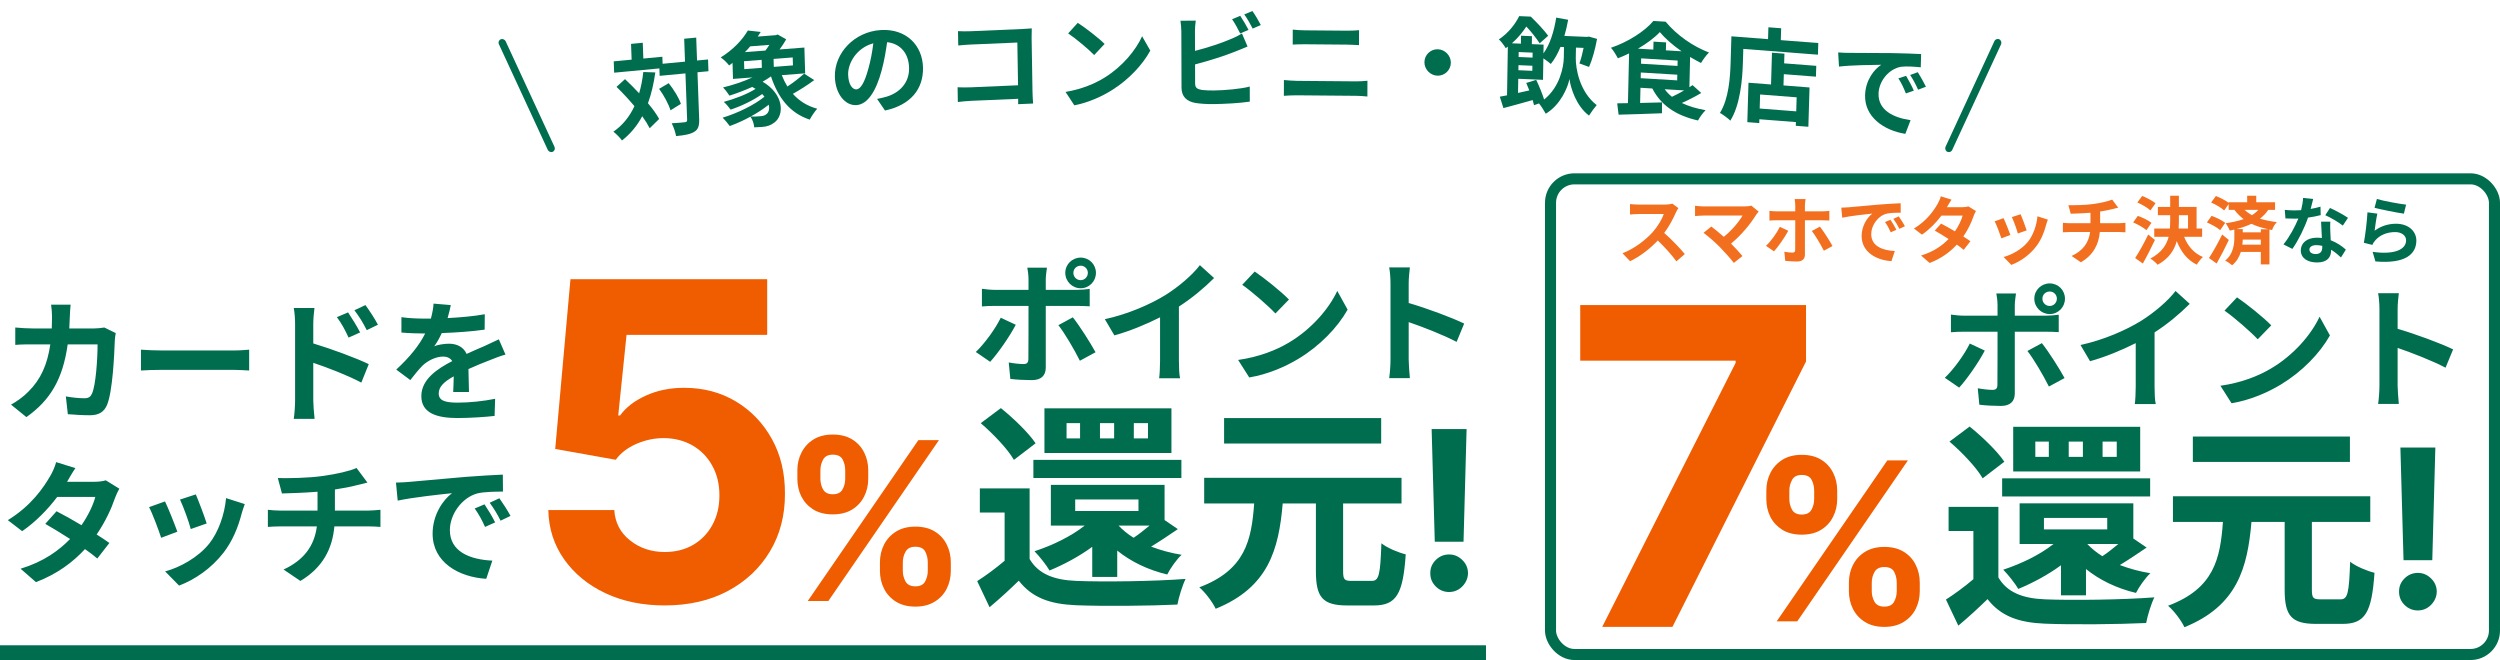 <svg width="678" height="179" viewBox="0 0 678 179" fill="none" xmlns="http://www.w3.org/2000/svg">
<g clip-path="url(#clip0_726_648)">
<rect x="134.879" y="11.081" width="2" height="33.611" rx="1" transform="rotate(-24.823 134.879 11.081)" fill="#016D4F"/>
<path d="M174.467 19.528L177.716 19.642C177.296 22.714 176.642 25.499 175.726 28.001C177.011 29.508 178.072 30.98 178.762 32.262L176.196 34.779C175.713 33.814 175.029 32.699 174.175 31.517C172.787 34.119 170.965 36.313 168.68 38.101C168.266 37.467 167.075 36.26 166.356 35.71C168.893 33.954 170.738 31.617 172.062 28.796C170.513 26.949 168.796 25.118 167.201 23.556L169.502 21.458C170.748 22.631 172.082 23.937 173.334 25.307C173.857 23.517 174.234 21.6 174.467 19.528ZM178.745 24.093L181.346 22.555C182.723 24.278 184.149 26.558 184.655 28.167L181.837 29.922C181.359 28.31 180.068 25.877 178.745 24.093ZM192.021 16.127L192.137 19.317L189.154 19.599L189.612 32.19C189.68 34.065 189.381 35.076 188.341 35.708C187.303 36.396 185.664 36.691 183.35 36.91C183.203 35.941 182.671 34.391 182.161 33.429C183.725 33.365 185.229 33.195 185.703 33.15C186.205 33.102 186.367 32.947 186.351 32.499L185.893 19.907L178.896 20.569L178.823 18.554L166.558 19.715L166.446 16.637L171.296 16.178L171.141 11.897L174.318 11.596L174.474 15.877L179.631 15.389L179.7 17.292L185.777 16.717L185.551 10.505L188.813 10.197L189.038 16.409L192.021 16.127Z" fill="#016D4F"/>
<path d="M201.78 16.601L201.844 18.756L206.617 18.386L206.553 16.231L201.78 16.601ZM208.643 12.17L203.451 12.572C203.019 13.11 202.531 13.625 202.014 14.142L207.57 13.712C207.947 13.234 208.323 12.7 208.643 12.17ZM215.048 17.734L214.984 15.579L209.792 15.981L209.856 18.136L215.048 17.734ZM207.831 30.972C208.488 30.5 208.767 29.525 208.482 28.397C207.033 29.547 205.331 30.66 203.569 31.61C204.521 31.649 205.443 31.578 206.141 31.523C206.811 31.472 207.395 31.37 207.831 30.972ZM218.081 19.968L220.819 21.72C219.012 23.066 216.842 24.44 215.026 25.45C216.734 27.366 218.93 28.767 221.637 29.483C220.959 30.209 220.048 31.57 219.599 32.446C214.23 30.673 211.029 26.545 209.093 20.72C208.381 21.223 207.611 21.704 206.813 22.158C212.622 25.552 212.79 31.205 209.997 33.245C208.929 34.029 208.125 34.287 206.786 34.419C206.116 34.471 205.306 34.505 204.551 34.536C204.468 33.617 204.126 32.465 203.514 31.642C201.669 32.655 199.709 33.536 197.909 34.18C197.443 33.543 196.572 32.488 195.967 31.918C199.961 30.711 204.595 28.473 207.326 26.214C207.151 25.975 206.948 25.738 206.717 25.504C204.25 27.238 200.967 28.81 198.141 29.73C197.702 29.091 196.89 28.143 196.287 27.629C199.23 26.84 202.633 25.539 204.913 24.101C204.628 23.926 204.315 23.754 204.002 23.582C201.958 24.497 199.8 25.31 197.832 25.939C197.48 25.405 196.634 24.236 196.087 23.717C198.782 23.06 201.664 22.108 204.065 20.996L198.789 21.404L198.66 17.066C198.359 17.314 198.058 17.534 197.729 17.756C197.233 17.064 196.166 16.025 195.453 15.575C198.943 13.426 201.435 10.652 202.819 8.273L206.301 8.677C206.033 9.09 205.766 9.504 205.498 9.917L210.412 9.537L210.91 9.358L213.215 10.666C212.737 11.517 212.122 12.49 211.422 13.414L218.15 12.894L218.358 19.89L212.021 20.381C212.445 21.47 212.951 22.497 213.54 23.461C215.159 22.41 216.909 21.041 218.081 19.968Z" fill="#016D4F"/>
<path d="M232.264 24.244C233.41 24.175 234.487 22.373 235.519 18.554C236.114 16.472 236.562 14.063 236.845 11.747C232.283 12.975 229.945 17.152 230.015 20.203C230.08 23.002 231.229 24.307 232.264 24.244ZM240.009 29.973L237.865 26.823C238.924 26.619 239.703 26.432 240.426 26.22C243.956 25.167 246.636 22.455 246.543 18.424C246.454 14.589 244.32 11.858 240.588 11.438C240.251 13.813 239.835 16.417 239.113 19.067C237.593 24.765 235.269 28.324 232.25 28.506C229.204 28.689 226.526 25.459 226.418 20.784C226.271 14.401 231.706 8.58 238.889 8.148C245.736 7.736 250.179 12.262 250.319 18.309C250.453 24.131 246.972 28.489 240.009 29.973Z" fill="#016D4F"/>
<path d="M280.179 28.079L276.123 28.254C276.144 27.805 276.136 27.329 276.127 26.797L263.371 27.345C262.28 27.392 260.687 27.544 259.765 27.668L259.699 23.664C260.679 23.706 261.94 23.736 263.198 23.682L276.095 23.128L275.903 11.537L263.343 12.077C262.168 12.127 260.658 12.248 259.876 12.338L259.812 8.447C260.849 8.514 262.304 8.508 263.283 8.466L277.354 7.861C278.166 7.826 279.34 7.748 279.815 7.699C279.798 8.345 279.76 9.467 279.774 10.279L280.013 24.781C280.029 25.761 280.11 27.242 280.179 28.079Z" fill="#016D4F"/>
<path d="M292.288 6.193C294.26 7.458 297.928 10.276 299.568 11.914L296.742 14.928C295.271 13.397 291.742 10.436 289.684 9.06L292.288 6.193ZM288.974 24.93C293.334 24.201 296.959 22.68 299.658 20.986C304.388 18.035 308.013 13.657 309.739 9.832L311.961 13.723C309.871 17.558 306.186 21.518 301.707 24.35C298.897 26.131 295.301 27.792 291.361 28.565L288.974 24.93Z" fill="#016D4F"/>
<path d="M338.603 8.101L336.338 9.072C335.775 7.929 334.901 6.284 334.142 5.227L336.351 4.284C337.054 5.314 338.068 7.069 338.603 8.101ZM324.102 17.465L324.119 22.645C324.123 23.849 324.684 24.153 325.945 24.394C326.785 24.498 327.933 24.545 329.193 24.534C332.105 24.509 336.64 24.106 338.934 23.47L338.947 27.558C336.317 27.973 332.062 28.205 328.982 28.232C327.162 28.247 325.481 28.122 324.277 27.936C321.839 27.537 320.435 26.205 320.427 23.797L320.377 8.537C320.375 7.921 320.286 6.494 320.143 5.627L324.287 5.592C324.15 6.461 324.07 7.721 324.073 8.505L324.09 13.797C327.391 12.957 331.279 11.692 333.767 10.606C334.774 10.206 335.725 9.749 336.814 9.068L338.338 12.611C337.248 13.068 335.989 13.611 335.066 13.955C332.242 15.1 327.739 16.538 324.102 17.465ZM337.441 3.911L339.65 2.996C340.41 4.025 341.424 5.808 341.931 6.784L339.722 7.755C339.13 6.584 338.229 4.968 337.441 3.911Z" fill="#016D4F"/>
<path d="M348.185 25.985L348.199 21.701C349.291 21.794 350.607 21.917 351.699 21.927L367.77 22.065C368.722 22.073 369.898 21.999 370.85 21.895L370.836 26.179C369.857 26.059 368.597 25.992 367.757 25.985L351.686 25.847C350.594 25.837 349.221 25.91 348.185 25.985ZM350.583 12.089L350.596 8.029C351.604 8.15 352.92 8.217 353.872 8.225L365.463 8.325C366.583 8.334 367.787 8.261 368.572 8.183L368.558 12.243C367.746 12.208 366.431 12.113 365.451 12.105L353.887 12.005C352.823 11.996 351.535 12.041 350.583 12.089Z" fill="#016D4F"/>
<path d="M386.303 16.85C386.322 14.89 387.962 13.308 389.921 13.358C391.881 13.409 393.488 15.075 393.469 17.035C393.449 18.995 391.81 20.577 389.85 20.526C387.891 20.476 386.284 18.81 386.303 16.85Z" fill="#016D4F"/>
<path d="M413.916 22.495L416.617 21.659C417.429 23.318 418.289 25.485 418.768 26.99C423.024 23.587 424.065 18.168 424.107 15.593L424.154 12.765L423.203 12.724C422.473 14.542 421.579 16.128 420.579 17.346C420.166 16.964 419.281 16.31 418.561 15.831L418.465 21.654L411.751 21.366L411.687 25.201C412.671 24.991 413.71 24.756 414.75 24.52C414.482 23.808 414.185 23.123 413.916 22.495ZM415.588 17.832L411.812 17.67L411.789 19.042L415.566 19.204L415.588 17.832ZM415.647 14.277L411.87 14.114L411.848 15.458L415.625 15.62L415.647 14.277ZM427.399 12.904L427.352 15.732C427.307 18.476 428.322 24.851 433.021 28.499C432.421 29.201 431.447 30.532 430.93 31.351C427.474 28.737 425.958 23.881 425.635 21.43C425.176 23.791 423.196 28.441 419.209 30.847C418.801 30.101 417.956 28.72 417.379 28.051L416.028 28.525C415.95 28.13 415.818 27.648 415.659 27.137C412.874 27.913 410.062 28.717 407.728 29.317L406.744 26.221C407.333 26.107 407.979 25.994 408.709 25.858L408.927 12.643C408.729 12.775 408.559 12.936 408.361 13.067C407.952 12.377 407.104 11.192 406.496 10.69C409.157 8.899 410.989 6.456 412.003 4.371L415.136 4.505C416.735 6.031 418.771 8.191 419.866 9.695L417.564 11.754C416.772 10.543 415.293 8.602 413.944 7.2C412.997 8.616 411.738 10.243 410.034 11.738L412.468 11.843L412.503 9.687L415.469 9.814L415.433 11.97L418.622 12.107L418.583 14.487C420.358 12.07 421.453 8.503 422.046 4.774L425.284 5.361C425.007 6.89 424.675 8.361 424.26 9.744L430.386 10.007L430.892 9.917L433.121 10.545C432.628 13.269 431.823 16.232 430.952 18.156L428.336 17.203C428.746 16.1 429.164 14.549 429.469 12.993L427.399 12.904Z" fill="#016D4F"/>
<path d="M456.746 24.518L451.464 24.201C452.006 24.962 452.663 25.618 453.432 26.253C454.479 25.755 455.668 25.154 456.746 24.518ZM444.992 19.663L444.956 21.202L454.85 21.797L454.886 20.258L444.992 19.663ZM451.792 13.652L456.04 13.908C453.699 12.281 451.559 10.415 450.143 8.704C448.736 10.217 446.629 11.8 444.217 13.197L448.382 13.447L448.432 11.292L451.842 11.497L451.792 13.652ZM445.08 15.828L445.047 17.283L454.941 17.878L454.974 16.423L445.08 15.828ZM459.019 23.085L461.376 25.217C459.759 26.185 457.861 27.164 456.108 27.928C457.935 28.794 460.075 29.456 462.556 29.885C461.869 30.545 460.944 31.807 460.504 32.677C454.434 31.303 450.468 28.541 448.11 23.999L444.896 23.805L444.801 27.92L450.738 27.773L450.726 30.715C446.579 30.887 442.182 31.014 438.962 31.101L438.585 28.023C439.453 28.019 440.433 27.994 441.497 27.974L441.809 14.481C440.818 14.982 439.772 15.424 438.755 15.812C438.354 15.002 437.545 13.664 436.89 12.952C441.516 11.408 446.119 8.434 448.393 5.683L451.719 5.883C454.769 9.571 459.149 12.581 463.477 14.243C462.676 15.008 461.894 16.138 461.312 17.084C460.344 16.605 459.349 16.041 458.355 15.449L458.166 23.651C458.478 23.473 458.763 23.266 459.019 23.085Z" fill="#016D4F"/>
<path d="M487.139 30.198L487.252 26.392L477.341 25.625L477.228 29.432L487.139 30.198ZM483.938 14.55L483.86 17.181L492.57 17.855L492.483 20.794L483.773 20.12L483.682 23.171L490.745 23.717L490.428 34.38L487.022 34.117L487.052 33.109L477.142 32.342L477.111 33.378L473.873 33.127L474.19 22.436L480.304 22.909L480.56 14.289L483.938 14.55ZM482.956 10.884L493.118 11.67L493.024 14.832L472.784 13.267L472.668 17.157C472.534 21.663 471.91 28.543 469.268 32.715C468.67 32.108 467.219 31.042 466.448 30.617C468.856 26.792 469.227 20.93 469.346 16.9L469.556 9.847L479.494 10.616L479.59 7.397L483.052 7.665L482.956 10.884Z" fill="#016D4F"/>
<path d="M516.936 20.569C517.568 21.639 518.539 23.416 519.028 24.585L516.875 25.336C516.234 23.731 515.688 22.585 514.842 21.241L516.936 20.569ZM520.105 19.577C520.766 20.622 521.765 22.373 522.311 23.52L520.184 24.329C519.486 22.747 518.883 21.651 518.035 20.336L520.105 19.577ZM498.51 14.221C499.626 14.299 500.687 14.343 501.219 14.337C503.54 14.36 508.126 14.373 513.188 14.402C516.04 14.447 519.056 14.564 521.011 14.665L520.908 18.249C519.431 18.109 517.061 17.913 515.571 18.109C512.193 18.688 509.582 22.035 509.463 25.309C509.297 29.87 513.475 31.922 518.15 32.589L516.728 36.301C510.943 35.389 505.593 31.738 505.812 25.722C505.957 21.72 508.273 18.795 510.192 17.572C507.786 17.597 501.965 17.665 498.734 18.061L498.51 14.221Z" fill="#016D4F"/>
<rect x="541.306" y="10.241" width="2" height="33.61" rx="1" transform="rotate(24.82 541.306 10.241)" fill="#016D4F"/>
<path d="M28.296 88.82L31.392 90.332C31.284 90.944 31.14 91.844 31.14 92.24C30.996 96.128 30.564 106.172 29.016 109.844C28.224 111.68 26.856 112.616 24.372 112.616C22.32 112.616 20.16 112.472 18.396 112.328L17.856 107.504C19.62 107.828 21.492 108.008 22.896 108.008C24.048 108.008 24.552 107.612 24.948 106.748C25.992 104.48 26.46 97.28 26.46 93.392H18.36C17.028 102.896 13.608 108.548 7.164 113.12L2.988 109.736C4.5 108.908 6.264 107.684 7.704 106.208C11.052 102.896 12.852 98.864 13.644 93.392H8.892C7.668 93.392 5.688 93.392 4.14 93.536V88.82C5.652 88.964 7.524 89.072 8.892 89.072H14.04C14.076 88.064 14.112 87.02 14.112 85.94C14.112 85.148 14.004 83.492 13.86 82.628H19.152C19.044 83.456 18.972 84.968 18.936 85.832C18.9 86.948 18.864 88.028 18.792 89.072H25.56C26.46 89.072 27.396 88.964 28.296 88.82ZM38.232 100.484V94.832C39.528 94.94 42.156 95.048 44.028 95.048H63.36C65.016 95.048 66.636 94.904 67.572 94.832V100.484C66.708 100.448 64.872 100.304 63.36 100.304H44.028C41.976 100.304 39.564 100.376 38.232 100.484ZM102.492 88.064L99.468 89.54C98.316 87.272 97.452 85.94 96.12 84.14L99.108 82.736C100.152 84.176 101.664 86.444 102.492 88.064ZM97.668 90.152L94.536 91.556C93.492 89.288 92.7 87.848 91.368 86.012L94.392 84.716C95.4 86.228 96.84 88.532 97.668 90.152ZM84.96 87.884V93.14C89.748 94.58 96.696 97.136 100.008 98.756L97.992 103.76C94.248 101.78 88.848 99.692 84.96 98.396V108.584C84.96 109.592 85.14 112.112 85.32 113.588H79.668C79.884 112.184 80.028 109.988 80.028 108.584V87.884C80.028 86.588 79.92 84.824 79.668 83.528H85.284C85.14 84.788 84.96 86.372 84.96 87.884ZM127.188 106.316H122.904C122.976 105.272 123.012 103.616 123.048 102.068C120.42 103.508 118.98 104.912 118.98 106.676C118.98 108.656 120.672 109.196 124.164 109.196C127.188 109.196 131.148 108.8 134.28 108.152L134.136 112.796C131.76 113.084 127.404 113.372 124.056 113.372C118.476 113.372 114.264 112.04 114.264 107.432C114.264 102.896 118.584 100.016 122.652 97.928C122.076 97.028 121.14 96.704 120.168 96.704C118.152 96.704 115.956 97.856 114.588 99.152C113.508 100.232 112.5 101.528 111.276 103.076L107.46 100.232C111.204 96.776 113.724 93.608 115.308 90.44H114.876C113.436 90.44 110.808 90.368 108.864 90.188V86.012C110.664 86.3 113.328 86.408 115.128 86.408H116.856C117.288 84.788 117.54 83.348 117.576 82.34L122.256 82.736C122.076 83.6 121.824 84.824 121.392 86.264C124.74 86.084 128.34 85.796 131.472 85.22L131.436 89.396C128.016 89.9 123.624 90.188 119.808 90.332C119.232 91.592 118.512 92.888 117.756 93.932C118.692 93.464 120.6 93.212 121.788 93.212C123.948 93.212 125.748 94.148 126.54 95.984C128.376 95.12 129.888 94.508 131.364 93.86C132.732 93.248 133.992 92.636 135.288 92.024L137.088 96.164C135.936 96.452 134.064 97.172 132.84 97.676C131.256 98.288 129.24 99.08 127.044 100.088C127.08 102.068 127.152 104.696 127.188 106.316ZM28.692 130.264L32.364 132.532C31.968 133.216 31.5 134.188 31.176 135.088C30.24 137.86 28.584 141.496 26.208 144.952C27.54 145.78 28.764 146.608 29.664 147.256L26.388 151.468C25.524 150.712 24.372 149.848 23.04 148.912C19.836 152.404 15.588 155.644 9.756 157.876L5.58 154.24C11.952 152.296 16.02 149.236 19.008 146.176C16.56 144.592 14.112 143.116 12.276 142.072L15.336 138.652C17.244 139.624 19.692 140.992 22.104 142.432C23.868 139.876 25.308 136.924 25.848 134.764H15.516C12.996 138.112 9.648 141.568 6.012 144.052L2.124 141.064C8.46 137.176 11.808 132.244 13.608 129.112C14.148 128.248 14.904 126.592 15.228 125.332L20.448 126.952C19.584 128.212 18.648 129.868 18.216 130.624L18.18 130.66H25.56C26.676 130.66 27.9 130.516 28.692 130.264ZM53.1 134.08C53.784 135.628 55.548 140.308 56.052 141.964L51.732 143.476C51.3 141.712 49.716 137.356 48.816 135.484L53.1 134.08ZM61.308 135.088L66.384 136.708C65.952 137.86 65.736 138.616 65.52 139.336C64.584 142.972 63.072 146.716 60.624 149.884C57.276 154.204 52.776 157.228 48.564 158.812L44.784 154.96C48.744 153.916 53.748 151.18 56.736 147.436C59.184 144.376 60.912 139.588 61.308 135.088ZM44.748 135.988C45.648 137.824 47.376 142.18 48.096 144.196L43.704 145.852C43.092 143.908 41.292 139.12 40.428 137.536L44.748 135.988ZM90.828 138.472H99.9C100.656 138.472 102.384 138.328 103.176 138.256V142.9C102.204 142.828 100.98 142.756 100.008 142.756H90.684C90.144 148.804 87.552 153.916 81.468 157.552L76.896 154.456C82.368 151.936 85.248 148.084 85.932 142.756H76.032C74.916 142.756 73.584 142.828 72.648 142.9V138.256C73.62 138.364 74.844 138.472 75.96 138.472H86.112V133.36C82.656 133.648 78.876 133.756 76.464 133.828L75.348 129.652C78.084 129.724 83.664 129.652 87.624 129.076C91.224 128.572 94.896 127.744 96.696 126.916L99.648 130.876C98.424 131.164 97.488 131.416 96.876 131.56C95.112 132.028 92.988 132.424 90.828 132.748V138.472ZM131.4 136.78C132.264 138.076 133.596 140.236 134.28 141.676L131.544 142.9C130.644 140.92 129.888 139.516 128.736 137.896L131.4 136.78ZM135.432 135.124C136.332 136.384 137.7 138.508 138.456 139.912L135.756 141.208C134.784 139.264 133.956 137.932 132.804 136.348L135.432 135.124ZM107.388 130.876C108.828 130.84 110.196 130.768 110.88 130.696C113.868 130.444 119.772 129.904 126.288 129.328C129.96 129.04 133.848 128.824 136.368 128.716L136.404 133.324C134.496 133.324 131.436 133.36 129.528 133.792C125.208 134.944 122.004 139.552 122.004 143.764C122.004 149.632 127.476 151.756 133.524 152.044L131.868 156.976C124.38 156.508 117.324 152.476 117.324 144.736C117.324 139.588 120.168 135.556 122.58 133.756C119.484 134.08 111.996 134.872 107.856 135.772L107.388 130.876Z" fill="#016D4F"/>
<path d="M180.277 164.193C174.254 164.193 168.885 163.085 164.169 160.869C159.482 158.653 155.76 155.599 153.004 151.707C150.249 147.815 148.814 143.355 148.7 138.327H166.598C166.797 141.707 168.217 144.449 170.859 146.551C173.501 148.653 176.641 149.705 180.277 149.705C183.175 149.705 185.732 149.065 187.947 147.787C190.192 146.48 191.939 144.676 193.189 142.375C194.467 140.045 195.107 137.375 195.107 134.364C195.107 131.295 194.453 128.597 193.146 126.267C191.868 123.937 190.092 122.119 187.82 120.812C185.547 119.506 182.947 118.838 180.021 118.81C177.464 118.81 174.979 119.335 172.564 120.386C170.178 121.437 168.317 122.872 166.982 124.69L150.575 121.75L154.709 75.727H208.061V90.812H169.922L167.663 112.673H168.175C169.709 110.514 172.024 108.724 175.121 107.304C178.217 105.884 181.683 105.173 185.518 105.173C190.774 105.173 195.462 106.409 199.581 108.881C203.7 111.352 206.953 114.747 209.339 119.065C211.726 123.355 212.905 128.298 212.876 133.895C212.905 139.776 211.541 145.003 208.786 149.577C206.058 154.122 202.237 157.702 197.322 160.315C192.436 162.901 186.754 164.193 180.277 164.193Z" fill="#F05C00"/>
<path d="M238.641 154.818V152.517C238.641 150.77 239.01 149.165 239.749 147.702C240.501 146.224 241.588 145.045 243.009 144.165C244.443 143.27 246.19 142.822 248.25 142.822C250.338 142.822 252.092 143.263 253.513 144.143C254.947 145.024 256.027 146.203 256.751 147.68C257.49 149.143 257.859 150.756 257.859 152.517V154.818C257.859 156.565 257.49 158.178 256.751 159.655C256.013 161.118 254.926 162.29 253.491 163.17C252.057 164.065 250.31 164.513 248.25 164.513C246.162 164.513 244.408 164.065 242.987 163.17C241.567 162.29 240.487 161.118 239.749 159.655C239.01 158.178 238.641 156.565 238.641 154.818ZM244.841 152.517V154.818C244.841 155.827 245.082 156.778 245.565 157.673C246.063 158.568 246.957 159.016 248.25 159.016C249.543 159.016 250.423 158.575 250.892 157.695C251.375 156.814 251.616 155.855 251.616 154.818V152.517C251.616 151.48 251.389 150.514 250.935 149.619C250.48 148.724 249.585 148.277 248.25 148.277C246.972 148.277 246.084 148.724 245.587 149.619C245.089 150.514 244.841 151.48 244.841 152.517ZM216.247 129.847V127.545C216.247 125.784 216.624 124.172 217.376 122.709C218.129 121.232 219.216 120.053 220.636 119.172C222.071 118.291 223.804 117.851 225.835 117.851C227.938 117.851 229.699 118.291 231.119 119.172C232.54 120.053 233.619 121.232 234.358 122.709C235.097 124.172 235.466 125.784 235.466 127.545V129.847C235.466 131.608 235.089 133.22 234.337 134.683C233.598 136.146 232.511 137.318 231.077 138.199C229.656 139.065 227.909 139.499 225.835 139.499C223.761 139.499 222.007 139.058 220.572 138.178C219.152 137.283 218.072 136.111 217.334 134.662C216.609 133.199 216.247 131.594 216.247 129.847ZM222.49 127.545V129.847C222.49 130.884 222.732 131.842 223.214 132.723C223.712 133.604 224.585 134.044 225.835 134.044C227.142 134.044 228.03 133.604 228.499 132.723C228.982 131.842 229.223 130.884 229.223 129.847V127.545C229.223 126.509 228.996 125.543 228.541 124.648C228.087 123.753 227.185 123.305 225.835 123.305C224.571 123.305 223.697 123.76 223.214 124.669C222.732 125.578 222.49 126.537 222.49 127.545ZM219.06 163L249.06 119.364H254.642L224.642 163H219.06Z" fill="#F05C00"/>
<path d="M293.08 72.056C291.964 72.056 291.1 72.92 291.1 74C291.1 75.08 291.964 75.98 293.08 75.98C294.16 75.98 295.024 75.08 295.024 74C295.024 72.92 294.16 72.056 293.08 72.056ZM293.08 78.176C290.776 78.176 288.904 76.304 288.904 74C288.904 71.696 290.776 69.86 293.08 69.86C295.384 69.86 297.22 71.696 297.22 74C297.22 76.304 295.384 78.176 293.08 78.176ZM271.408 86.168L275.476 88.076C273.82 91.28 270.508 95.996 268.528 98.12L264.64 95.456C267.052 93.152 269.932 89.192 271.408 86.168ZM292.036 82.964H283.612V99.704C283.612 101.792 282.424 103.088 279.868 103.088C277.924 103.088 275.836 102.98 274 102.764L273.568 98.3C275.116 98.588 276.7 98.732 277.564 98.732C278.5 98.732 278.86 98.372 278.896 97.436C278.932 96.104 278.932 84.692 278.932 83V82.964H269.788C268.708 82.964 267.304 83 266.296 83.108V78.32C267.376 78.464 268.672 78.608 269.788 78.608H278.932V75.728C278.932 74.792 278.752 73.208 278.608 72.596H283.936C283.864 73.1 283.612 74.828 283.612 75.728V78.608H292C293.008 78.608 294.592 78.5 295.528 78.356V83.072C294.412 83 293.008 82.964 292.036 82.964ZM287.032 88.184L290.956 86.06C292.792 88.364 295.672 92.9 297.112 95.528L292.864 97.832C291.316 94.736 288.76 90.38 287.032 88.184ZM319.72 83.144V97.868C319.72 99.452 319.792 101.684 320.044 102.584H314.356C314.5 101.72 314.608 99.452 314.608 97.868V86.06C310.9 87.932 306.4 89.804 302.224 90.956L299.632 86.564C305.932 85.196 311.98 82.532 316.012 80.048C319.648 77.78 323.392 74.576 325.408 71.912L329.26 75.404C326.524 78.14 323.284 80.84 319.72 83.144ZM340.276 73.64C342.796 75.332 347.476 79.076 349.564 81.236L345.892 85.016C344.02 83 339.52 79.076 336.892 77.24L340.276 73.64ZM335.776 97.616C341.392 96.824 346.072 94.988 349.564 92.9C355.684 89.264 360.4 83.756 362.668 78.896L365.476 83.972C362.74 88.832 357.952 93.8 352.156 97.292C348.52 99.488 343.876 101.504 338.8 102.368L335.776 97.616ZM397.084 87.752L395.032 92.72C391.324 90.776 385.924 88.688 382.036 87.356V97.544C382.036 98.588 382.216 101.108 382.36 102.548H376.744C376.96 101.144 377.104 98.984 377.104 97.544V76.88C377.104 75.584 376.996 73.784 376.744 72.524H382.36C382.216 73.784 382.036 75.368 382.036 76.88V82.172C386.86 83.576 393.772 86.132 397.084 87.752Z" fill="#016D4F"/>
<path d="M291.593 135.46V138.58H308.753V135.46H291.593ZM311.753 142.54H303.353C304.493 143.74 305.873 144.88 307.433 145.84C308.813 144.94 310.313 143.74 311.753 142.54ZM302.993 156.46H296.213V148.3C292.613 150.94 288.533 153.1 284.633 154.72C283.853 153.34 281.813 150.76 280.553 149.5C285.473 147.88 290.453 145.48 294.173 142.54H284.993V131.5H315.833V141.04L319.433 143.5C316.973 145.18 314.453 146.86 312.173 148.24C314.693 149.2 317.513 149.98 320.453 150.46C319.133 151.66 317.393 154.12 316.553 155.8C311.273 154.54 306.713 152.32 302.993 149.32V156.46ZM280.253 129.64V124.72H320.393V129.64H280.253ZM311.333 118.9V114.76H307.493V118.9H311.333ZM302.153 118.9V114.76H298.313V118.9H302.153ZM292.913 118.9V114.76H289.253V118.9H292.913ZM317.693 110.74V122.86H283.253V110.74H317.693ZM280.853 120.22L274.973 124.72C273.293 121.78 269.333 117.64 265.973 114.76L271.433 110.68C274.793 113.38 278.933 117.34 280.853 120.22ZM279.233 132.46V151.6C281.573 155.62 285.773 157.3 291.893 157.54C299.093 157.84 313.253 157.66 321.533 157C320.693 158.68 319.673 161.98 319.313 163.96C311.873 164.32 299.153 164.44 291.833 164.14C284.693 163.84 279.893 162.1 276.293 157.48C273.893 159.82 271.433 162.1 268.373 164.68L265.013 157.6C267.353 156.1 270.053 154.12 272.453 152.08V139H265.733V132.46H279.233ZM374.573 113.38V120.28H331.973V113.38H374.573ZM366.593 157.54H371.993C373.973 157.54 374.333 155.98 374.633 147.34C376.193 148.6 379.253 149.86 381.233 150.34C380.513 161.08 378.713 164.2 372.593 164.2H365.393C358.613 164.2 356.873 161.92 356.873 154.9V136.54H347.873C346.793 149.02 344.033 159.28 329.693 165.1C328.853 163.3 326.873 160.66 325.253 159.28C337.733 154.6 339.413 146.5 340.133 136.54H326.573V129.58H380.093V136.54H364.253V154.9C364.253 157.18 364.613 157.54 366.593 157.54ZM397.741 116.364L396.91 146.918H389.112L388.259 116.364H397.741ZM393.011 160.554C391.604 160.554 390.397 160.057 389.388 159.062C388.38 158.054 387.883 156.847 387.897 155.44C387.883 154.048 388.38 152.855 389.388 151.861C390.397 150.866 391.604 150.369 393.011 150.369C394.36 150.369 395.546 150.866 396.569 151.861C397.592 152.855 398.11 154.048 398.124 155.44C398.11 156.378 397.862 157.237 397.379 158.018C396.91 158.786 396.292 159.403 395.525 159.872C394.758 160.327 393.92 160.554 393.011 160.554Z" fill="#016D4F"/>
<path d="M403 175H0V179H403V175Z" fill="#016D4F"/>
<path d="M453.54 55.22L455.18 56.44C455.02 56.66 454.66 57.28 454.48 57.68C453.8 59.24 452.68 61.38 451.34 63.18C453.32 64.9 455.74 67.46 456.92 68.9L454.64 70.88C453.34 69.08 451.48 67.04 449.6 65.22C447.48 67.46 444.82 69.54 442.08 70.84L440.02 68.68C443.24 67.46 446.34 65.04 448.22 62.94C449.54 61.44 450.76 59.46 451.2 58.04H444.42C443.58 58.04 442.48 58.16 442.06 58.18V55.34C442.6 55.42 443.82 55.48 444.42 55.48H451.46C452.34 55.48 453.14 55.36 453.54 55.22ZM474.955 55.76L476.955 57.4C476.675 57.72 476.415 57.98 476.275 58.24C474.835 60.58 472.275 63.78 469.455 66.06C470.595 67.2 471.775 68.5 472.555 69.44L470.215 71.3C469.375 70.18 467.695 68.32 466.395 66.98C465.235 65.8 463.195 64 461.995 63.14L464.115 61.44C464.915 62.04 466.235 63.12 467.495 64.22C469.755 62.42 471.635 60.1 472.575 58.46H461.995C461.195 58.46 460.115 58.56 459.695 58.6V55.8C460.215 55.88 461.315 55.98 461.995 55.98H473.095C473.855 55.98 474.535 55.9 474.955 55.76ZM482.695 61.52L484.975 62.58C484.055 64.36 482.195 66.98 481.115 68.16L478.935 66.68C480.275 65.42 481.875 63.22 482.695 61.52ZM494.155 59.74H489.495V69.04C489.495 70.2 488.815 70.92 487.395 70.92C486.335 70.92 485.155 70.86 484.155 70.74L483.915 68.28C484.755 68.44 485.635 68.5 486.135 68.5C486.655 68.5 486.835 68.3 486.855 67.78C486.875 67.04 486.875 60.7 486.875 59.76V59.74H481.795C481.195 59.74 480.435 59.76 479.875 59.82V57.18C480.475 57.24 481.175 57.32 481.795 57.32H486.875V55.72C486.875 55.2 486.775 54.32 486.715 53.98H489.675C489.615 54.26 489.495 55.22 489.495 55.74V57.32H494.135C494.715 57.32 495.575 57.26 496.115 57.18V59.8C495.495 59.76 494.715 59.74 494.155 59.74ZM491.375 62.64L493.555 61.46C494.575 62.74 496.175 65.26 496.975 66.72L494.635 68C493.775 66.3 492.335 63.88 491.375 62.64ZM512.695 59.6C513.175 60.32 513.915 61.52 514.295 62.32L512.775 63C512.275 61.9 511.855 61.12 511.215 60.22L512.695 59.6ZM514.935 58.68C515.435 59.38 516.195 60.56 516.615 61.34L515.115 62.06C514.575 60.98 514.115 60.24 513.475 59.36L514.935 58.68ZM499.355 56.32C500.155 56.3 500.915 56.26 501.295 56.22C502.955 56.08 506.235 55.78 509.855 55.46C511.895 55.3 514.055 55.18 515.455 55.12L515.475 57.68C514.415 57.68 512.715 57.7 511.655 57.94C509.255 58.58 507.475 61.14 507.475 63.48C507.475 66.74 510.515 67.92 513.875 68.08L512.955 70.82C508.795 70.56 504.875 68.32 504.875 64.02C504.875 61.16 506.455 58.92 507.795 57.92C506.075 58.1 501.915 58.54 499.615 59.04L499.355 56.32ZM533.835 55.98L535.875 57.24C535.655 57.62 535.395 58.16 535.215 58.66C534.695 60.2 533.775 62.22 532.455 64.14C533.195 64.6 533.875 65.06 534.375 65.42L532.555 67.76C532.075 67.34 531.435 66.86 530.695 66.34C528.915 68.28 526.555 70.08 523.315 71.32L520.995 69.3C524.535 68.22 526.795 66.52 528.455 64.82C527.095 63.94 525.735 63.12 524.715 62.54L526.415 60.64C527.475 61.18 528.835 61.94 530.175 62.74C531.155 61.32 531.955 59.68 532.255 58.48H526.515C525.115 60.34 523.255 62.26 521.235 63.64L519.075 61.98C522.595 59.82 524.455 57.08 525.455 55.34C525.755 54.86 526.175 53.94 526.355 53.24L529.255 54.14C528.775 54.84 528.255 55.76 528.015 56.18L527.995 56.2H532.095C532.715 56.2 533.395 56.12 533.835 55.98ZM547.995 58.1C548.375 58.96 549.355 61.56 549.635 62.48L547.235 63.32C546.995 62.34 546.115 59.92 545.615 58.88L547.995 58.1ZM552.555 58.66L555.375 59.56C555.135 60.2 555.015 60.62 554.895 61.02C554.375 63.04 553.535 65.12 552.175 66.88C550.315 69.28 547.815 70.96 545.475 71.84L543.375 69.7C545.575 69.12 548.355 67.6 550.015 65.52C551.375 63.82 552.335 61.16 552.555 58.66ZM543.355 59.16C543.855 60.18 544.815 62.6 545.215 63.72L542.775 64.64C542.435 63.56 541.435 60.9 540.955 60.02L543.355 59.16ZM569.555 60.54H574.595C575.015 60.54 575.975 60.46 576.415 60.42V63C575.875 62.96 575.195 62.92 574.655 62.92H569.475C569.175 66.28 567.735 69.12 564.355 71.14L561.815 69.42C564.855 68.02 566.455 65.88 566.835 62.92H561.335C560.715 62.92 559.975 62.96 559.455 63V60.42C559.995 60.48 560.675 60.54 561.295 60.54H566.935V57.7C565.015 57.86 562.915 57.92 561.575 57.96L560.955 55.64C562.475 55.68 565.575 55.64 567.775 55.32C569.775 55.04 571.815 54.58 572.815 54.12L574.455 56.32C573.775 56.48 573.255 56.62 572.915 56.7C571.935 56.96 570.755 57.18 569.555 57.36V60.54ZM584.575 55.12L583.195 57.08C582.475 56.38 580.915 55.46 579.655 54.92L580.955 53.14C582.175 53.62 583.775 54.46 584.575 55.12ZM583.475 60.44L582.115 62.42C581.355 61.74 579.775 60.86 578.515 60.32L579.775 58.54C581.015 58.98 582.675 59.76 583.475 60.44ZM582.595 63.6L584.415 65.08C583.415 67.2 582.255 69.5 581.135 71.46L579.055 69.98C580.055 68.46 581.475 65.94 582.595 63.6ZM590.915 58.36V60.02C590.915 60.68 590.895 61.32 590.855 61.98H593.395V58.36H590.915ZM597.215 64.22H592.335C593.295 66.68 594.995 68.7 597.435 69.7C596.875 70.18 596.135 71.12 595.775 71.78C593.175 70.5 591.475 68.28 590.335 65.38C589.675 67.84 588.215 70.12 585.155 71.8C584.735 71.3 583.815 70.48 583.175 70.12C586.215 68.52 587.555 66.46 588.135 64.22H584.235V61.98H588.495C588.535 61.32 588.555 60.66 588.555 60V58.36H585.215V56.12H588.555V53.08H590.915V56.12H595.715V61.98H597.215V64.22ZM602.655 63.6L604.455 65.08C603.455 67.2 602.275 69.5 601.155 71.46L599.075 69.98C600.075 68.46 601.515 65.94 602.655 63.6ZM603.475 60.44L602.115 62.42C601.355 61.74 599.775 60.86 598.515 60.32L599.775 58.54C601.015 58.98 602.675 59.76 603.475 60.44ZM613.135 62.18H615.215C613.575 61.82 612.015 61.38 610.595 60.7C609.355 61.28 607.995 61.74 606.555 62.12H608.235V63H613.135V62.18ZM608.115 66.36H613.135V64.98H608.235C608.215 65.4 608.195 65.88 608.115 66.36ZM612.455 56.92H608.715C609.355 57.5 610.015 57.98 610.715 58.36C611.395 57.94 611.975 57.46 612.455 56.92ZM616.995 56.92H615.135C614.535 57.84 613.775 58.62 612.895 59.3C614.315 59.74 615.835 60.02 617.475 60.24C616.955 60.78 616.415 61.64 616.195 62.38L615.475 62.24V71.7H613.135V68.32H607.715C607.295 69.64 606.595 70.94 605.355 71.94C604.935 71.58 604.035 70.94 603.455 70.68C605.695 68.92 605.955 66.14 605.955 64.44V62.26C605.555 62.36 605.135 62.46 604.715 62.54C604.515 62 603.955 61 603.595 60.54C605.335 60.3 607.015 59.94 608.475 59.42C607.575 58.74 606.735 57.94 605.975 56.92H604.415V55.34L603.195 57.08C602.475 56.38 600.915 55.46 599.655 54.92L600.955 53.16C602.095 53.6 603.575 54.36 604.415 55V54.86H609.435V53.08H611.895V54.86H616.995V56.92Z" fill="#F16F1F"/>
<path d="M636.775 59.08L635.375 61.18C634.235 60.26 631.975 58.96 630.615 58.36L631.895 56.4C633.315 57.02 635.775 58.36 636.775 59.08ZM629.315 56.04L629.375 58.34C628.475 58.58 627.255 58.84 625.935 59.02C624.995 61.8 623.295 65.24 621.695 67.5L619.275 66.28C620.875 64.34 622.435 61.42 623.315 59.28C622.975 59.3 622.635 59.3 622.295 59.3C621.475 59.3 620.675 59.28 619.815 59.24L619.635 56.92C620.495 57.02 621.555 57.06 622.275 57.06C622.855 57.06 623.455 57.04 624.055 57C624.335 55.9 624.555 54.7 624.595 53.68L627.335 53.96C627.175 54.6 626.935 55.6 626.655 56.66C627.615 56.5 628.535 56.28 629.315 56.04ZM629.795 67.06V66.68C629.275 66.56 628.755 66.48 628.195 66.48C627.055 66.48 626.315 66.96 626.315 67.66C626.315 68.4 626.935 68.9 628.015 68.9C629.355 68.9 629.795 68.12 629.795 67.06ZM629.475 60.12H631.975C631.915 60.96 631.955 61.78 631.975 62.66C631.995 63.22 632.035 64.18 632.095 65.16C633.795 65.8 635.195 66.8 636.195 67.7L634.875 69.82C634.175 69.18 633.275 68.38 632.195 67.72V67.9C632.195 69.74 631.195 71.18 628.375 71.18C625.915 71.18 623.975 70.08 623.975 67.9C623.975 65.96 625.595 64.46 628.355 64.46C628.815 64.46 629.275 64.5 629.695 64.54C629.635 63.06 629.535 61.32 629.475 60.12ZM643.975 56.36L644.615 53.96C646.495 54.54 650.795 55.3 652.535 55.5L651.935 57.94C649.935 57.68 645.515 56.76 643.975 56.36ZM644.735 57.94C644.475 59.04 644.135 61.42 643.995 62.56C645.795 61.26 647.755 60.68 649.815 60.68C653.295 60.68 655.315 62.82 655.315 65.22C655.315 68.84 652.455 71.62 644.215 70.9L643.455 68.3C649.395 69.14 652.535 67.68 652.535 65.16C652.535 63.88 651.315 62.94 649.575 62.94C647.335 62.94 645.355 63.76 644.115 65.26C643.755 65.7 643.535 66.02 643.375 66.42L641.075 65.84C641.455 63.9 641.935 60.04 642.055 57.58L644.735 57.94Z" fill="#016D4F"/>
<path d="M434.526 170L470.705 98.409V97.812H428.56V82.727H489.795V98.026L453.574 170H434.526Z" fill="#F05C00"/>
<path d="M501.422 160.318V158.017C501.422 156.27 501.791 154.665 502.53 153.202C503.283 151.724 504.369 150.545 505.79 149.665C507.224 148.77 508.972 148.322 511.031 148.322C513.119 148.322 514.874 148.763 516.294 149.643C517.729 150.524 518.808 151.703 519.533 153.18C520.271 154.643 520.641 156.256 520.641 158.017V160.318C520.641 162.065 520.271 163.678 519.533 165.155C518.794 166.618 517.707 167.79 516.273 168.67C514.838 169.565 513.091 170.013 511.031 170.013C508.943 170.013 507.189 169.565 505.768 168.67C504.348 167.79 503.268 166.618 502.53 165.155C501.791 163.678 501.422 162.065 501.422 160.318ZM507.622 158.017V160.318C507.622 161.327 507.864 162.278 508.347 163.173C508.844 164.068 509.739 164.516 511.031 164.516C512.324 164.516 513.205 164.075 513.673 163.195C514.156 162.314 514.398 161.355 514.398 160.318V158.017C514.398 156.98 514.17 156.014 513.716 155.119C513.261 154.224 512.366 153.777 511.031 153.777C509.753 153.777 508.865 154.224 508.368 155.119C507.871 156.014 507.622 156.98 507.622 158.017ZM479.028 135.347V133.045C479.028 131.284 479.405 129.672 480.158 128.209C480.911 126.732 481.997 125.553 483.418 124.672C484.852 123.791 486.585 123.351 488.616 123.351C490.719 123.351 492.48 123.791 493.901 124.672C495.321 125.553 496.401 126.732 497.139 128.209C497.878 129.672 498.247 131.284 498.247 133.045V135.347C498.247 137.108 497.871 138.72 497.118 140.183C496.379 141.646 495.293 142.818 493.858 143.699C492.438 144.565 490.69 144.999 488.616 144.999C486.543 144.999 484.788 144.558 483.354 143.678C481.933 142.783 480.854 141.611 480.115 140.162C479.391 138.699 479.028 137.094 479.028 135.347ZM485.271 133.045V135.347C485.271 136.384 485.513 137.342 485.996 138.223C486.493 139.104 487.366 139.544 488.616 139.544C489.923 139.544 490.811 139.104 491.28 138.223C491.763 137.342 492.004 136.384 492.004 135.347V133.045C492.004 132.009 491.777 131.043 491.322 130.148C490.868 129.253 489.966 128.805 488.616 128.805C487.352 128.805 486.479 129.26 485.996 130.169C485.513 131.078 485.271 132.037 485.271 133.045ZM481.841 168.5L511.841 124.864H517.423L487.423 168.5H481.841Z" fill="#F05C00"/>
<path d="M555.88 79.056C554.764 79.056 553.9 79.92 553.9 81C553.9 82.08 554.764 82.98 555.88 82.98C556.96 82.98 557.824 82.08 557.824 81C557.824 79.92 556.96 79.056 555.88 79.056ZM555.88 85.176C553.576 85.176 551.704 83.304 551.704 81C551.704 78.696 553.576 76.86 555.88 76.86C558.184 76.86 560.02 78.696 560.02 81C560.02 83.304 558.184 85.176 555.88 85.176ZM534.208 93.168L538.276 95.076C536.62 98.28 533.308 102.996 531.328 105.12L527.44 102.456C529.852 100.152 532.732 96.192 534.208 93.168ZM554.836 89.964H546.412V106.704C546.412 108.792 545.224 110.088 542.668 110.088C540.724 110.088 538.636 109.98 536.8 109.764L536.368 105.3C537.916 105.588 539.5 105.732 540.364 105.732C541.3 105.732 541.66 105.372 541.696 104.436C541.732 103.104 541.732 91.692 541.732 90V89.964H532.588C531.508 89.964 530.104 90 529.096 90.108V85.32C530.176 85.464 531.472 85.608 532.588 85.608H541.732V82.728C541.732 81.792 541.552 80.208 541.408 79.596H546.736C546.664 80.1 546.412 81.828 546.412 82.728V85.608H554.8C555.808 85.608 557.392 85.5 558.328 85.356V90.072C557.212 90 555.808 89.964 554.836 89.964ZM549.832 95.184L553.756 93.06C555.592 95.364 558.472 99.9 559.912 102.528L555.664 104.832C554.116 101.736 551.56 97.38 549.832 95.184ZM584.32 90.144V104.868C584.32 106.452 584.392 108.684 584.644 109.584H578.956C579.1 108.72 579.208 106.452 579.208 104.868V93.06C575.5 94.932 571 96.804 566.824 97.956L564.232 93.564C570.532 92.196 576.58 89.532 580.612 87.048C584.248 84.78 587.992 81.576 590.008 78.912L593.86 82.404C591.124 85.14 587.884 87.84 584.32 90.144ZM606.676 80.64C609.196 82.332 613.876 86.076 615.964 88.236L612.292 92.016C610.42 90 605.92 86.076 603.292 84.24L606.676 80.64ZM602.176 104.616C607.792 103.824 612.472 101.988 615.964 99.9C622.084 96.264 626.8 90.756 629.068 85.896L631.876 90.972C629.14 95.832 624.352 100.8 618.556 104.292C614.92 106.488 610.276 108.504 605.2 109.368L602.176 104.616ZM665.284 94.752L663.232 99.72C659.524 97.776 654.124 95.688 650.236 94.356V104.544C650.236 105.588 650.416 108.108 650.56 109.548H644.944C645.16 108.144 645.304 105.984 645.304 104.544V83.88C645.304 82.584 645.196 80.784 644.944 79.524H650.56C650.416 80.784 650.236 82.368 650.236 83.88V89.172C655.06 90.576 661.972 93.132 665.284 94.752Z" fill="#016D4F"/>
<path d="M554.32 140.46V143.58H571.48V140.46H554.32ZM574.48 147.54H566.08C567.22 148.74 568.6 149.88 570.16 150.84C571.54 149.94 573.04 148.74 574.48 147.54ZM565.72 161.46H558.94V153.3C555.34 155.94 551.26 158.1 547.36 159.72C546.58 158.34 544.54 155.76 543.28 154.5C548.2 152.88 553.18 150.48 556.9 147.54H547.72V136.5H578.56V146.04L582.16 148.5C579.7 150.18 577.18 151.86 574.9 153.24C577.42 154.2 580.24 154.98 583.18 155.46C581.86 156.66 580.12 159.12 579.28 160.8C574 159.54 569.44 157.32 565.72 154.32V161.46ZM542.98 134.64V129.72H583.12V134.64H542.98ZM574.06 123.9V119.76H570.22V123.9H574.06ZM564.88 123.9V119.76H561.04V123.9H564.88ZM555.64 123.9V119.76H551.98V123.9H555.64ZM580.42 115.74V127.86H545.98V115.74H580.42ZM543.58 125.22L537.7 129.72C536.02 126.78 532.06 122.64 528.7 119.76L534.16 115.68C537.52 118.38 541.66 122.34 543.58 125.22ZM541.96 137.46V156.6C544.3 160.62 548.5 162.3 554.62 162.54C561.82 162.84 575.98 162.66 584.26 162C583.42 163.68 582.4 166.98 582.04 168.96C574.6 169.32 561.88 169.44 554.56 169.14C547.42 168.84 542.62 167.1 539.02 162.48C536.62 164.82 534.16 167.1 531.1 169.68L527.74 162.6C530.08 161.1 532.78 159.12 535.18 157.08V144H528.46V137.46H541.96ZM637.3 118.38V125.28H594.7V118.38H637.3ZM629.32 162.54H634.72C636.7 162.54 637.06 160.98 637.36 152.34C638.92 153.6 641.98 154.86 643.96 155.34C643.24 166.08 641.44 169.2 635.32 169.2H628.12C621.34 169.2 619.6 166.92 619.6 159.9V141.54H610.6C609.52 154.02 606.76 164.28 592.42 170.1C591.58 168.3 589.6 165.66 587.98 164.28C600.46 159.6 602.14 151.5 602.86 141.54H589.3V134.58H642.82V141.54H626.98V159.9C626.98 162.18 627.34 162.54 629.32 162.54ZM660.467 121.364L659.636 151.918H651.838L650.986 121.364H660.467ZM655.737 165.554C654.331 165.554 653.124 165.057 652.115 164.062C651.107 163.054 650.609 161.847 650.624 160.44C650.609 159.048 651.107 157.855 652.115 156.861C653.124 155.866 654.331 155.369 655.737 155.369C657.087 155.369 658.273 155.866 659.295 156.861C660.318 157.855 660.837 159.048 660.851 160.44C660.837 161.378 660.588 162.237 660.105 163.018C659.636 163.786 659.018 164.403 658.251 164.872C657.484 165.327 656.646 165.554 655.737 165.554Z" fill="#016D4F"/>
<rect x="420.5" y="48.5" width="256" height="129" rx="6.5" stroke="#016D4F" stroke-width="3"/>
</g>
<defs>
<clipPath id="clip0_726_648">
<rect width="678" height="179" fill="white"/>
</clipPath>
</defs>
</svg>
